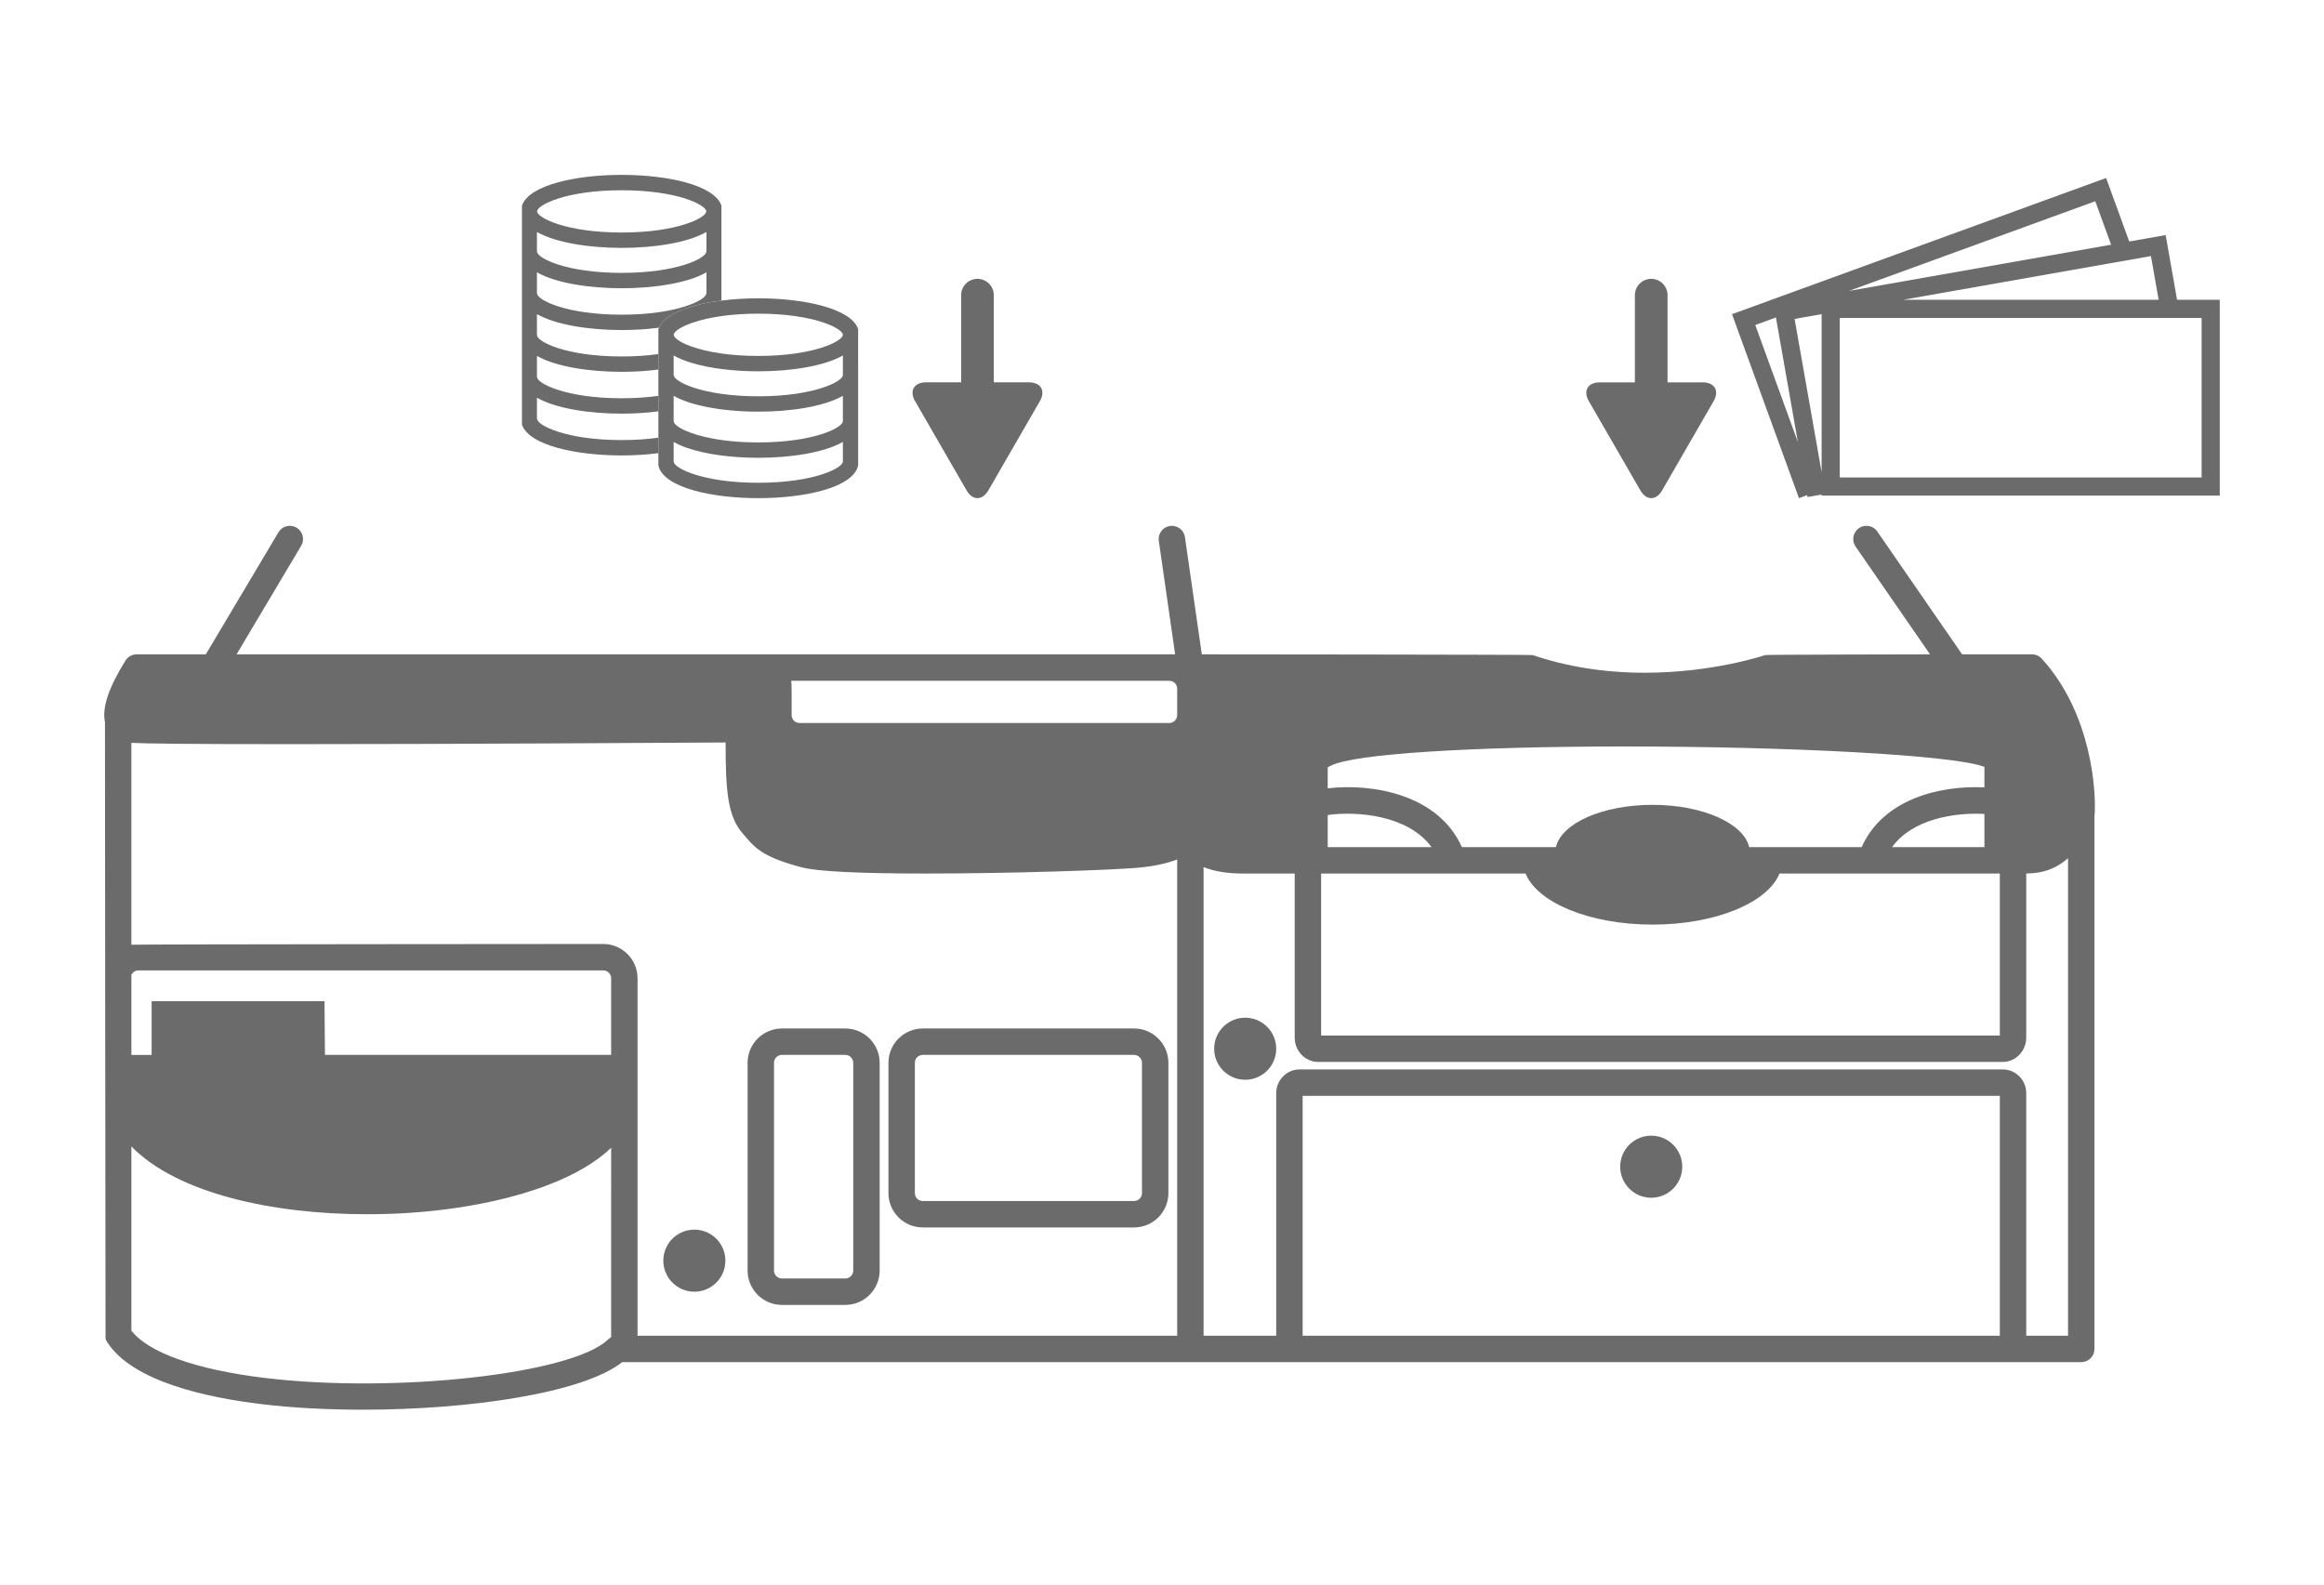 <svg version="1.1" xmlns="http://www.w3.org/2000/svg" xmlns:xlink="http://www.w3.org/1999/xlink" x="0px" y="0px" width="440px" height="300px" viewBox="0 0 440 300" enable-background="new 0 0 440 300" xml:space="preserve">
<style>
#arrow-bills,
#arrow-coins { animation:rise ease-in-out 2s infinite; }
@keyframes rise {
  0% { transform:translate(0, 0); opacity:0;}
  10% { opacity:1;}
  75% { transform:translate(0, 18px); }
  80% { opacity:1; }
  90% { opacity:0; }
  100% { transform:translate(0, 18px); opacity:0; }
}
</style>
<g id="layer">
	<path id="arrow-coins" fill="#6b6b6b" d="M173.254,75.955l9.75,16.885c1.133,1.963,2.988,1.963,4.123,0l9.746-16.885c1.134-1.963,0.207-3.568-2.062-3.568h-6.656V55.883c0-1.707-1.387-3.092-3.092-3.092c-1.708,0-3.092,1.385-3.092,3.092v16.504h-6.658C173.048,72.387,172.12,73.992,173.254,75.955z"/>
	<path id="arrow-bills" fill="#6b6b6b" d="M300.816,75.957l9.749,16.883c1.134,1.963,2.989,1.963,4.123,0l9.747-16.883c1.133-1.963,0.207-3.568-2.061-3.568h-6.658V55.883c0-1.707-1.385-3.09-3.09-3.09c-1.709,0-3.093,1.383-3.093,3.09v16.506h-6.657C300.609,72.389,299.681,73.994,300.816,75.957z"/>
	<path id="bills" fill="#6b6b6b" d="M412.181,56.758l-2.16-12.254l-6.896,1.217l-4.377-12.023l-70.83,25.782l12.679,34.831l1.566-0.569l0.063,0.358l2.661-0.469v0.197h75.377v-37.07H412.181L412.181,56.758z M407.235,48.482l1.46,8.275h-48.389L407.235,48.482z M396.697,38.098l2.995,8.229l-49.652,8.754L396.697,38.098z M332.32,61.529l3.913-1.424l4.164,23.613L332.32,61.529z M344.888,89.096v0.313l-0.052-0.295l-5.066-28.732l5.118-0.904V89.096L344.888,89.096z M416.83,90.395h-68.509V60.193h68.509V90.395z"/>
	<path fill="#6b6b6b" d="M117.705,83.316c-10.563,0-16.009-2.807-16.009-4.002h-0.037v-4.016c3.579,2.051,9.967,3.014,16.045,3.014c2.331,0,4.706-0.141,6.949-0.432v-2.937c-1.994,0.28-4.313,0.457-6.949,0.457c-10.563,0-16.009-2.806-16.009-4.002h-0.036v-4.017c3.579,2.051,9.967,3.015,16.045,3.015c2.33,0,4.705-0.142,6.949-0.433v-2.932c-1.995,0.281-4.313,0.457-6.949,0.457c-10.563,0-16.009-2.807-16.009-4.002h-0.037v-4.016c3.58,2.051,9.967,3.014,16.045,3.014c2.366,0,4.777-0.146,7.055-0.445c1.202-2.73,6.118-4.406,11.829-5.137V38.928c-1.384-3.992-10.5-5.822-18.883-5.822c-8.382,0-17.5,1.83-18.882,5.822v41.477c1.383,3.992,10.5,5.822,18.882,5.822c2.318,0,4.694-0.141,6.949-0.43V82.86C122.659,83.141,120.341,83.316,117.705,83.316z M117.705,36.018c10.562,0,16.01,2.805,16.01,4.002s-5.448,4.002-16.01,4.002c-10.563,0-16.009-2.807-16.009-4.002C101.697,38.823,107.143,36.018,117.705,36.018z M101.66,43.918c3.579,2.051,9.966,3.014,16.044,3.014c6.079,0,12.466-0.963,16.046-3.014v3.742h-0.038c0,1.197-5.446,4.002-16.009,4.002c-10.563,0-16.009-2.805-16.009-4.002h-0.036v-3.742H101.66z M101.66,51.559c3.579,2.051,9.966,3.014,16.044,3.014c6.079,0,12.466-0.961,16.046-3.014v4.016h-0.038c0,1.197-5.446,4.002-16.009,4.002c-10.563,0-16.009-2.805-16.009-4.002h-0.036v-4.016H101.66z"/>
	<path fill="#6b6b6b" d="M143.563,56.475c-2.327,0-4.713,0.141-6.975,0.43c-5.711,0.73-10.629,2.404-11.83,5.137c-0.037,0.084-0.076,0.168-0.104,0.254v4.738v2.934v4.979v2.937v4.979v2.938v2.33c0.949,4.244,10.276,6.185,18.909,6.185c8.634,0,17.959-1.938,18.908-6.185V62.295C161.089,58.305,151.947,56.475,143.563,56.475z M127.554,63.387c0-0.742,2.095-2.101,6.197-3.027c0.856-0.193,1.803-0.367,2.837-0.516c1.999-0.283,4.326-0.459,6.975-0.459c10.563,0,16.01,2.805,16.01,4.002s-5.447,4.002-16.01,4.002c-2.647,0-4.976-0.178-6.975-0.461c-2.425-0.342-4.366-0.844-5.819-1.377C128.636,64.771,127.554,63.92,127.554,63.387z M159.582,87.4h-0.011c0,1.195-5.447,4.002-16.01,4.002c-10.562,0-16.01-2.807-16.01-4.002h-0.009v-2.07v-1.658c0.707,0.404,1.525,0.764,2.426,1.084c3.664,1.299,8.728,1.916,13.592,1.916c6.064,0,12.437-0.959,16.021-3L159.582,87.4L159.582,87.4z M159.582,79.758h-0.011c0,1.197-5.447,4.004-16.01,4.004c-3.704,0-6.773-0.346-9.206-0.846c-1.786-0.365-3.227-0.816-4.312-1.275c-1.651-0.696-2.491-1.411-2.491-1.881h-0.01v-2.352v-2.467c1.021,0.582,2.27,1.074,3.674,1.484c0.799,0.229,1.648,0.436,2.533,0.612c0.912,0.187,1.861,0.341,2.838,0.466c2.252,0.293,4.635,0.436,6.975,0.436c6.063,0,12.437-0.959,16.02-2.998V79.758L159.582,79.758z M159.582,71.027h-0.011c0,1.197-5.447,4.002-16.01,4.002c-2.647,0-4.976-0.178-6.975-0.461c-2.229-0.314-4.05-0.764-5.459-1.248c-2.372-0.814-3.575-1.73-3.575-2.295h-0.01v-1.531v-2.193c0.916,0.523,2.018,0.974,3.246,1.355c0.923,0.285,1.916,0.533,2.961,0.744c0.912,0.184,1.861,0.336,2.838,0.463c2.252,0.293,4.635,0.438,6.975,0.438c6.063,0,12.437-0.959,16.02-3V71.027L159.582,71.027z"/>
	<path fill="#6b6b6b" d="M160.042,194.719h-12c-3.584,0-6.5,2.916-6.5,6.5v39.332c0,3.584,2.916,6.5,6.5,6.5h12c3.584,0,6.5-2.916,6.5-6.5v-39.332C166.542,197.635,163.626,194.719,160.042,194.719z M161.542,240.551c0,0.828-0.673,1.5-1.5,1.5h-12c-0.827,0-1.5-0.672-1.5-1.5v-39.332c0-0.828,0.673-1.5,1.5-1.5h12c0.827,0,1.5,0.672,1.5,1.5V240.551z"/>
	<path fill="#6b6b6b" d="M174.708,194.719c-3.584,0-6.5,2.916-6.5,6.5v24.666c0,3.584,2.916,6.5,6.5,6.5h40c3.584,0,6.5-2.916,6.5-6.5v-24.666c0-3.584-2.916-6.5-6.5-6.5H174.708z M216.209,201.219v24.666c0,0.826-0.673,1.5-1.5,1.5h-40c-0.827,0-1.5-0.674-1.5-1.5v-24.666c0-0.828,0.673-1.5,1.5-1.5h40C215.536,199.719,216.209,200.391,216.209,201.219z"/>
	<path fill="#6b6b6b" d="M386.552,124.695c-0.474-0.516-1.142-0.811-1.843-0.811h-13.221l-16.057-23.254c-0.785-1.138-2.344-1.42-3.479-0.638c-1.137,0.785-1.422,2.343-0.638,3.479l14.096,20.412c0,0-30.924,0.047-31.186,0.137c-0.098,0.033-9.882,3.346-22.791,3.346c-7.581,0-14.732-1.127-21.256-3.348c-0.259-0.09-62.64-0.135-62.64-0.135l-3.191-22.189c-0.195-1.365-1.466-2.307-2.83-2.117c-1.366,0.195-2.314,1.463-2.119,2.83l3.09,21.477h-177.7l12.234-20.555c0.706-1.186,0.317-2.721-0.869-3.426c-1.188-0.707-2.722-0.318-3.428,0.869l-13.757,23.111H25.875c-0.866,0-1.669,0.449-2.125,1.184c-3.24,5.229-4.468,8.975-3.865,11.713c-0.001,0.035-0.01,0.068-0.01,0.104c0,0,0.086,116.445,0.109,116.523c0.021,0.078,0.042,0.156,0.071,0.232c0.036,0.09,0.082,0.172,0.127,0.256c0.027,0.051,0.045,0.105,0.077,0.154c0.008,0.014,0.02,0.024,0.027,0.037c0.019,0.028,0.041,0.057,0.062,0.084c4.746,7.321,18.514,10.395,29.267,11.682c5.849,0.699,12.391,1.041,19.077,1.041c20.208,0,41.697-3.133,49.107-9.01h276.243c1.381,0,2.5-1.119,2.5-2.5V154.652C396.962,149.988,396.019,135.025,386.552,124.695z M115.708,253.186c-0.068,0.037-0.138,0.068-0.204,0.111c-0.086,0.057-0.163,0.125-0.241,0.19c-0.042,0.035-0.089,0.063-0.13,0.104c-6.714,6.516-40.086,10.266-64.925,7.297c-13.016-1.558-22.158-4.813-25.333-8.979v-34.86c8.731,8.928,26.791,12.836,44.637,12.836c2.583,0,5.161-0.082,7.706-0.242c14.306-0.9,30.498-4.682,38.491-12.344L115.708,253.186L115.708,253.186z M115.708,198.885v0.834H61.521l-0.083-10.168H28.708v10.168h-3.833v-15.152c0.244-0.5,0.752-0.848,1.344-0.848h87.989c0.827,0,1.5,0.672,1.5,1.5V198.885z M222.875,252.885H120.708v-67.666c0-3.584-2.916-6.5-6.5-6.5c0,0-88.899,0.049-89.333,0.141v-38.221c2.674,0.137,9.773,0.246,30.074,0.246c29.631,0,71.778-0.25,82.428-0.316c0.021,8.889,0.282,14.016,3.405,17.422c0.202,0.221,0.384,0.438,0.563,0.65c1.801,2.133,3.607,3.779,10.493,5.58c2.949,0.77,10.846,1.16,23.473,1.16c16.425,0,34.969-0.654,40.027-1.088c3.313-0.285,5.744-0.882,7.536-1.574V252.885L222.875,252.885z M222.875,135.385c0,0.828-0.673,1.5-1.5,1.5h-70c-0.827,0-1.5-0.672-1.5-1.5v-5c0-0.521-0.033-1.023-0.066-1.492c0-0.002,0-0.004,0-0.008h71.566c0.827,0,1.5,0.674,1.5,1.5V135.385z M251.376,154.295c5.586-0.754,15.233,0.019,19.651,6.086h-3.035c-6.08,0-11.742,0-16.616,0V154.295z M250.125,165.381h0.751h37.964c2.215,5.512,12.132,9.67,24.035,9.67c11.902,0,21.819-4.158,24.035-9.67h41.715v30.67h-128.5V165.381z M375.709,160.381h-17.493c3.892-5.346,11.835-6.582,17.493-6.285V160.381z M251.514,145.195l0.492-0.248c4.336-2.199,26.151-3.619,55.577-3.619c31.941,0,61.727,1.648,67.807,3.752c0.132,0.045,0.235,0.086,0.318,0.119v3.873c-8.347-0.414-19.169,2.168-23.243,11.309h-21.298c-1.03-4.504-8.822-8.006-18.292-8.006c-9.472,0-17.263,3.502-18.293,8.006h-17.806c-4.437-9.953-16.878-12.127-25.401-11.129v-3.988C251.423,145.242,251.469,145.219,251.514,145.195z M378.625,252.885h-132v-45.416h132V252.885z M391.542,252.885h-7.917v-45.916c0-2.482-1.987-4.5-4.431-4.5h-133.14c-2.441,0-4.43,2.018-4.43,4.5v45.916h-13.75v-88.726c1.978,0.813,4.481,1.222,7.489,1.222h0.012c1.489,0,4.947,0,9.749,0v31.057c0,2.543,1.996,4.613,4.449,4.613h129.602c2.453,0,4.449-2.07,4.449-4.613v-31.063c3.755-0.052,5.963-1.212,7.917-2.888V252.885z"/>
	<circle fill="#6b6b6b" cx="235.75" cy="198.551" r="5.875"/>
	<circle fill="#6b6b6b" cx="312.625" cy="220.885" r="5.875"/>
	<circle fill="#6b6b6b" cx="131.462" cy="238.676" r="5.875"/>
</g>
</svg>
